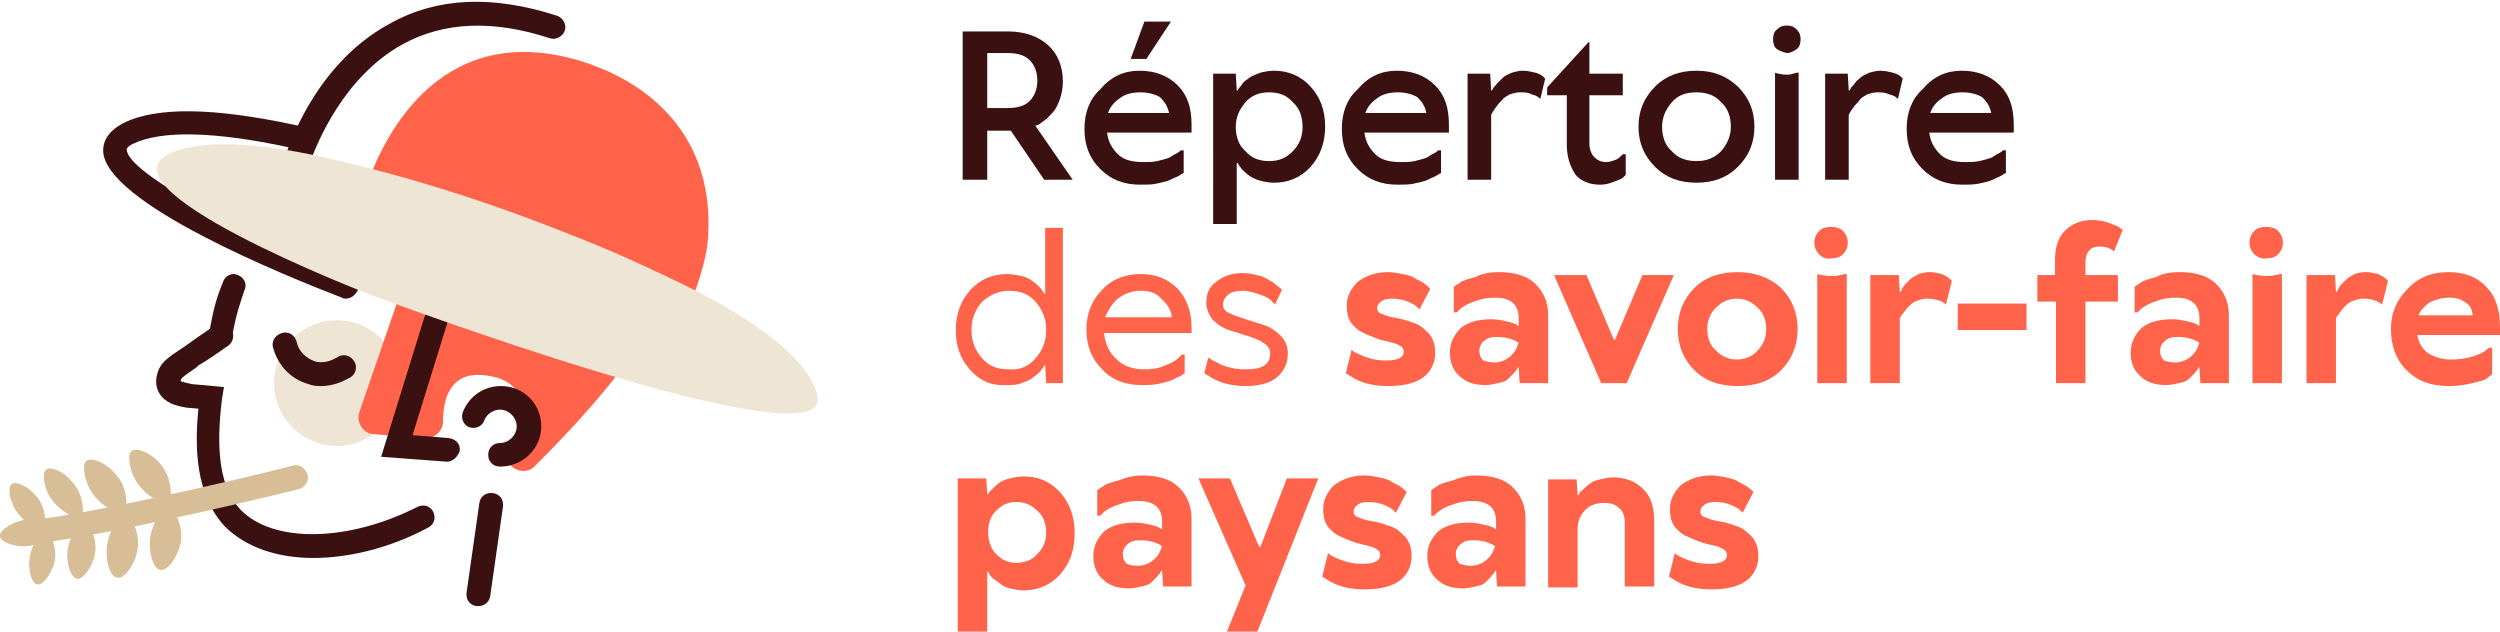 <?xml version="1.0" encoding="utf-8"?>
<!-- Generator: Adobe Illustrator 27.9.0, SVG Export Plug-In . SVG Version: 6.00 Build 0)  -->
<svg version="1.1" id="Calque_1" xmlns="http://www.w3.org/2000/svg" xmlns:xlink="http://www.w3.org/1999/xlink" x="0px" y="0px"
	 viewBox="0 0 254.5 64.3" style="enable-background:new 0 0 254.5 64.3;" xml:space="preserve">
<style type="text/css">
	.st0{fill:#3A1011;}
	.st1{fill:#FF644B;}
	.st2{fill:#EFE5D5;}
	.st3{fill:none;stroke:#3A1011;stroke-width:3;stroke-linecap:round;stroke-miterlimit:10;}
	.st4{fill:#D7BE96;}
</style>
<g>
	<g>
		<g>
			<path class="st0" d="M105.4,12.8l3.8,5.5h-2.9l-3.4-5h-2.4v5h-2.5V3.2h4.6c1.7,0,3.1,0.5,4.1,1.4c1,0.9,1.5,2.2,1.5,3.7
				c0,0.6-0.1,1.2-0.3,1.8c-0.2,0.5-0.4,1-0.7,1.3c-0.3,0.3-0.5,0.6-0.8,0.8c-0.3,0.2-0.5,0.4-0.7,0.5l-0.3,0.1V12.8z M100.5,5.4V11
				h2.1c0.9,0,1.7-0.2,2.2-0.7c0.5-0.5,0.8-1.2,0.8-2.1c0-0.9-0.3-1.6-0.8-2.1c-0.5-0.5-1.3-0.7-2.2-0.7H100.5z"/>
		</g>
		<g>
			<path class="st0" d="M116,7.2c1.6,0,2.9,0.5,3.9,1.5c1,1,1.4,2.3,1.4,4v0.8h-8.6c0.1,0.9,0.5,1.6,1.1,2.2
				c0.6,0.6,1.5,0.8,2.6,0.8c0.5,0,0.9,0,1.4-0.1c0.4-0.1,0.8-0.2,1.1-0.3c0.3-0.1,0.5-0.3,0.7-0.4c0.2-0.1,0.4-0.2,0.5-0.3l0.1-0.1
				h0.3v2.3c0,0-0.1,0.1-0.2,0.1c-0.1,0.1-0.3,0.2-0.5,0.3c-0.3,0.1-0.6,0.3-0.9,0.4c-0.3,0.1-0.7,0.2-1.2,0.3
				c-0.5,0.1-1,0.1-1.6,0.1c-1.7,0-3-0.5-4.1-1.6s-1.6-2.4-1.6-4.1c0-1.6,0.5-3,1.6-4C113.1,7.8,114.4,7.2,116,7.2z M116.1,9.4
				c-0.9,0-1.6,0.2-2.1,0.6c-0.6,0.4-1,0.9-1.2,1.5h6.2c-0.1-0.6-0.4-1.1-0.9-1.6C117.6,9.6,116.9,9.4,116.1,9.4z M115.1,6l1.4-3.8
				h2.7L116.7,6H115.1z"/>
		</g>
		<g>
			<path class="st0" d="M133.4,8.8c1,1.1,1.5,2.4,1.5,4.1c0,1.6-0.5,3-1.5,4.1c-1,1.1-2.3,1.6-3.7,1.6c-0.5,0-1-0.1-1.4-0.2
				c-0.4-0.1-0.8-0.3-1.1-0.5c-0.3-0.2-0.5-0.4-0.7-0.6c-0.2-0.2-0.3-0.4-0.4-0.5l-0.1-0.2h-0.1v6.2h-2.4V7.5h2.3l0.1,1.7h0.1
				c0-0.1,0.1-0.1,0.1-0.2c0.1-0.1,0.2-0.2,0.4-0.5s0.5-0.4,0.7-0.6c0.3-0.2,0.6-0.3,1.1-0.5c0.4-0.1,0.9-0.2,1.4-0.2
				C131.1,7.2,132.4,7.7,133.4,8.8z M126.8,10.4c-0.6,0.7-1,1.5-1,2.5c0,1,0.3,1.9,1,2.5c0.6,0.7,1.4,1,2.4,1s1.7-0.3,2.4-1
				s1-1.5,1-2.5c0-1-0.3-1.9-1-2.5c-0.6-0.7-1.4-1-2.4-1S127.4,9.7,126.8,10.4z"/>
		</g>
		<g>
			<path class="st0" d="M142.2,7.2c1.6,0,2.9,0.5,3.9,1.5c1,1,1.4,2.3,1.4,4v0.8h-8.6c0.1,0.9,0.5,1.6,1.1,2.2
				c0.6,0.6,1.5,0.8,2.6,0.8c0.5,0,0.9,0,1.4-0.1c0.4-0.1,0.8-0.2,1.1-0.3c0.3-0.1,0.5-0.3,0.7-0.4c0.2-0.1,0.4-0.2,0.5-0.3l0.1-0.1
				h0.3v2.3c0,0-0.1,0.1-0.2,0.1c-0.1,0.1-0.3,0.2-0.5,0.3c-0.3,0.1-0.6,0.3-0.9,0.4c-0.3,0.1-0.7,0.2-1.2,0.3
				c-0.5,0.1-1,0.1-1.6,0.1c-1.7,0-3-0.5-4.1-1.6s-1.6-2.4-1.6-4.1c0-1.6,0.5-3,1.6-4C139.3,7.8,140.6,7.2,142.2,7.2z M142.3,9.4
				c-0.9,0-1.6,0.2-2.1,0.6c-0.6,0.4-1,0.9-1.2,1.5h6.2c-0.1-0.6-0.4-1.1-0.9-1.6C143.8,9.6,143.1,9.4,142.3,9.4z"/>
		</g>
		<g>
			<path class="st0" d="M154.7,9.4c-0.3,0-0.7,0.1-1,0.2c-0.3,0.2-0.6,0.3-0.8,0.6c-0.2,0.2-0.4,0.4-0.6,0.7s-0.3,0.4-0.4,0.6
				l-0.1,0.2v6.6h-2.4V7.5h2.3l0.1,1.7h0.1c0-0.1,0.1-0.1,0.1-0.2c0-0.1,0.2-0.2,0.4-0.5c0.2-0.2,0.4-0.4,0.6-0.6
				c0.2-0.2,0.5-0.3,0.9-0.5c0.4-0.1,0.7-0.2,1.1-0.2c0.5,0,0.9,0.1,1.3,0.2c0.4,0.1,0.7,0.3,0.8,0.4l0.2,0.2l-0.5,2.1
				c0-0.1-0.1-0.1-0.2-0.2c-0.1-0.1-0.3-0.2-0.7-0.3C155.6,9.4,155.2,9.4,154.7,9.4z"/>
		</g>
		<g>
			<path class="st0" d="M159.5,14.7v-5h-2V8.9l4.2-4.6h0.1v3.2h3.4v2.2h-3.4v4.9c0,0.6,0.2,1.1,0.5,1.4c0.3,0.3,0.7,0.5,1.2,0.5
				c0.3,0,0.6-0.1,0.9-0.2c0.3-0.1,0.5-0.3,0.6-0.4l0.2-0.2h0.3v2.1c-0.1,0.1-0.2,0.2-0.3,0.3c-0.1,0.1-0.4,0.2-0.9,0.4
				s-0.9,0.3-1.4,0.3c-1,0-1.9-0.3-2.5-1C159.8,16.9,159.5,15.9,159.5,14.7z"/>
		</g>
		<g>
			<path class="st0" d="M176.9,8.8c1.1,1.1,1.7,2.4,1.7,4.1s-0.6,3-1.7,4.1c-1.1,1.1-2.5,1.6-4.2,1.6s-3.1-0.5-4.2-1.6
				c-1.1-1.1-1.7-2.4-1.7-4.1s0.6-3,1.7-4.1c1.1-1.1,2.5-1.6,4.2-1.6S175.7,7.7,176.9,8.8z M170.2,10.4c-0.6,0.7-1,1.5-1,2.5
				s0.3,1.9,1,2.5c0.6,0.7,1.5,1,2.5,1c1,0,1.8-0.3,2.5-1c0.6-0.7,1-1.5,1-2.5s-0.3-1.9-1-2.5c-0.6-0.7-1.5-1-2.5-1
				C171.6,9.4,170.8,9.7,170.2,10.4z"/>
		</g>
		<g>
			<path class="st0" d="M180.9,5c-0.3-0.2-0.4-0.6-0.4-1s0.1-0.8,0.4-1c0.3-0.3,0.6-0.4,1-0.4c0.4,0,0.7,0.1,1,0.4s0.4,0.6,0.4,1
				s-0.1,0.8-0.4,1c-0.3,0.2-0.6,0.4-1,0.4C181.5,5.3,181.2,5.2,180.9,5z M183.1,7.4v10.9h-2.4V7.4c0.3,0.1,0.7,0.2,1.2,0.2
				c0.2,0,0.4,0,0.6-0.1c0.2,0,0.3-0.1,0.4-0.1L183.1,7.4z"/>
		</g>
		<g>
			<path class="st0" d="M191.1,9.4c-0.3,0-0.7,0.1-1,0.2c-0.3,0.2-0.6,0.3-0.8,0.6s-0.4,0.4-0.6,0.7s-0.3,0.4-0.4,0.6l-0.1,0.2v6.6
				h-2.4V7.5h2.3l0.1,1.7h0.1c0-0.1,0.1-0.1,0.1-0.2c0-0.1,0.2-0.2,0.4-0.5s0.4-0.4,0.6-0.6c0.2-0.2,0.5-0.3,0.9-0.5
				c0.4-0.1,0.7-0.2,1.1-0.2c0.5,0,0.9,0.1,1.3,0.2c0.4,0.1,0.7,0.3,0.8,0.4l0.2,0.2l-0.5,2.1c0-0.1-0.1-0.1-0.2-0.2
				c-0.1-0.1-0.3-0.2-0.7-0.3C191.9,9.4,191.5,9.4,191.1,9.4z"/>
		</g>
		<g>
			<path class="st0" d="M199.7,7.2c1.6,0,2.9,0.5,3.9,1.5c1,1,1.4,2.3,1.4,4v0.8h-8.6c0.1,0.9,0.5,1.6,1.1,2.2
				c0.6,0.6,1.5,0.8,2.6,0.8c0.5,0,0.9,0,1.4-0.1c0.4-0.1,0.8-0.2,1.1-0.3c0.3-0.1,0.5-0.3,0.7-0.4c0.2-0.1,0.4-0.2,0.5-0.3l0.1-0.1
				h0.3v2.3c0,0-0.1,0.1-0.2,0.1c-0.1,0.1-0.3,0.2-0.5,0.3c-0.3,0.1-0.6,0.3-0.9,0.4c-0.3,0.1-0.7,0.2-1.2,0.3
				c-0.5,0.1-1,0.1-1.6,0.1c-1.7,0-3-0.5-4.1-1.6s-1.6-2.4-1.6-4.1c0-1.6,0.5-3,1.6-4C196.8,7.8,198.1,7.2,199.7,7.2z M199.8,9.4
				c-0.9,0-1.6,0.2-2.1,0.6c-0.6,0.4-1,0.9-1.2,1.5h6.2c-0.1-0.6-0.4-1.1-0.9-1.6C201.3,9.6,200.6,9.4,199.8,9.4z"/>
		</g>
		<g>
			<path class="st1" d="M98.8,37.7c-1-1.1-1.5-2.4-1.5-4.1c0-1.6,0.5-3,1.5-4.1c1-1.1,2.3-1.6,3.7-1.6c0.5,0,1,0.1,1.5,0.2
				c0.5,0.1,0.8,0.3,1.1,0.5c0.3,0.2,0.5,0.4,0.7,0.6c0.2,0.2,0.3,0.4,0.4,0.5l0.1,0.2h0.1v-6.7h1.8V39h-1.7l-0.1-1.8h-0.1
				c0,0.1-0.1,0.1-0.1,0.2c-0.1,0.1-0.2,0.3-0.4,0.5c-0.2,0.2-0.5,0.4-0.7,0.6c-0.3,0.2-0.6,0.3-1.1,0.5c-0.5,0.2-0.9,0.2-1.5,0.2
				C101,39.3,99.8,38.8,98.8,37.7z M105.4,36.5c0.7-0.8,1.1-1.7,1.1-2.9c0-1.2-0.4-2.1-1.1-2.9s-1.6-1.1-2.7-1.1
				c-1,0-1.9,0.4-2.7,1.1c-0.7,0.8-1.1,1.7-1.1,2.9c0,1.2,0.4,2.1,1.1,2.9c0.7,0.8,1.6,1.1,2.7,1.1
				C103.8,37.7,104.7,37.3,105.4,36.5z"/>
		</g>
		<g>
			<path class="st1" d="M112.2,29.5c1-1.1,2.4-1.6,3.9-1.6c1.6,0,2.8,0.5,3.8,1.5c0.9,1,1.4,2.3,1.4,3.9v0.6h-8.9
				c0.1,1.1,0.5,2,1.3,2.7c0.7,0.7,1.7,1,2.8,1c0.8,0,1.5-0.1,2.1-0.4c0.6-0.2,1.1-0.5,1.3-0.7l0.4-0.4h0.3v1.9c0,0-0.1,0.1-0.2,0.1
				c-0.1,0.1-0.2,0.2-0.5,0.3c-0.3,0.1-0.5,0.3-0.9,0.4c-0.3,0.1-0.7,0.2-1.2,0.3c-0.5,0.1-1,0.1-1.6,0.1c-1.6,0-3-0.5-4-1.6
				c-1.1-1.1-1.6-2.4-1.6-4.1C110.6,32,111.1,30.6,112.2,29.5z M116.1,29.6c-0.9,0-1.6,0.3-2.3,0.8c-0.6,0.5-1,1.2-1.3,1.9h6.8
				c-0.1-0.8-0.5-1.4-1.1-1.9C117.7,29.8,117,29.6,116.1,29.6z"/>
		</g>
		<g>
			<path class="st1" d="M131.1,36c0,1-0.4,1.8-1.1,2.4c-0.7,0.6-1.8,0.9-3.2,0.9c-0.8,0-1.5-0.1-2.2-0.3c-0.7-0.2-1.2-0.5-1.5-0.7
				l-0.5-0.3l0.4-1.6c0,0,0.1,0.1,0.2,0.1c0.1,0.1,0.2,0.2,0.5,0.3c0.2,0.1,0.5,0.3,0.8,0.4c0.3,0.1,0.6,0.2,1.1,0.3
				c0.4,0.1,0.9,0.1,1.3,0.1c1.6,0,2.4-0.5,2.4-1.6c0-0.5-0.2-0.8-0.7-1.1c-0.4-0.3-1-0.5-1.6-0.7c-0.6-0.2-1.3-0.4-1.9-0.6
				c-0.6-0.2-1.2-0.6-1.6-1c-0.4-0.5-0.7-1.1-0.7-1.8c0-0.9,0.3-1.6,1-2.1c0.7-0.6,1.6-0.9,2.7-0.9c0.5,0,1,0.1,1.4,0.2
				c0.5,0.1,0.8,0.2,1.1,0.4c0.3,0.2,0.6,0.3,0.8,0.5c0.2,0.2,0.4,0.3,0.5,0.4l0.2,0.2l-0.7,1.5c-0.1-0.1-0.2-0.2-0.4-0.4
				c-0.2-0.2-0.5-0.4-1.1-0.6c-0.6-0.2-1.2-0.4-1.8-0.4c-0.6,0-1.1,0.1-1.5,0.4c-0.3,0.3-0.5,0.6-0.5,1c0,0.4,0.2,0.7,0.7,0.9
				c0.4,0.2,1,0.4,1.6,0.6c0.6,0.2,1.3,0.4,1.9,0.6c0.6,0.2,1.2,0.6,1.6,1C130.9,34.7,131.1,35.3,131.1,36z"/>
		</g>
		<g>
			<path class="st1" d="M146.1,35.9c0,1-0.4,1.9-1.2,2.5c-0.8,0.6-2,0.9-3.6,0.9c-0.8,0-1.6-0.1-2.3-0.3c-0.7-0.2-1.2-0.5-1.5-0.7
				l-0.5-0.3l0.6-2.4c0.1,0.1,0.2,0.2,0.4,0.3c0.2,0.1,0.6,0.3,1.2,0.5s1.2,0.3,1.9,0.3c1.2,0,1.8-0.3,1.8-0.9
				c0-0.2-0.1-0.5-0.4-0.6c-0.3-0.2-0.6-0.3-1.1-0.4c-0.4-0.1-0.9-0.2-1.4-0.4c-0.5-0.2-1-0.4-1.4-0.6c-0.4-0.2-0.8-0.6-1.1-1
				c-0.3-0.5-0.4-1-0.4-1.7c0-0.9,0.4-1.7,1.1-2.4c0.8-0.6,1.8-1,3.1-1c0.5,0,1,0.1,1.5,0.2c0.5,0.1,0.9,0.2,1.2,0.4
				s0.6,0.3,0.9,0.5c0.3,0.2,0.4,0.3,0.5,0.4l0.2,0.2l-1.1,2.1c-0.1-0.1-0.2-0.2-0.3-0.3c-0.1-0.1-0.4-0.3-0.9-0.5
				c-0.5-0.2-1-0.3-1.6-0.3c-0.5,0-0.9,0.1-1.1,0.3c-0.3,0.2-0.4,0.4-0.4,0.7c0,0.3,0.2,0.5,0.6,0.6c0.4,0.2,0.9,0.3,1.5,0.4
				c0.6,0.1,1.1,0.3,1.7,0.5c0.6,0.2,1,0.6,1.5,1.1C145.9,34.5,146.1,35.1,146.1,35.9z"/>
		</g>
		<g>
			<path class="st1" d="M152.6,27.7c1.6,0,2.9,0.4,3.7,1.2c0.8,0.8,1.3,1.8,1.3,3.2V39h-2.9l-0.1-1.6h-0.1c0,0.1,0,0.1-0.1,0.2
				c0,0.1-0.2,0.2-0.3,0.4c-0.2,0.2-0.4,0.4-0.6,0.6c-0.2,0.2-0.5,0.3-1,0.4c-0.4,0.1-0.9,0.2-1.3,0.2c-1.1,0-2-0.3-2.6-0.9
				c-0.7-0.6-1-1.4-1-2.4c0-1,0.4-1.8,1.1-2.5c0.7-0.6,1.8-0.9,3.1-0.9c0.6,0,1.1,0.1,1.5,0.2c0.5,0.1,0.8,0.2,1,0.3l0.3,0.2v-0.8
				c0-1.4-0.8-2.1-2.4-2.1c-0.7,0-1.4,0.1-2.1,0.4c-0.7,0.2-1.1,0.5-1.4,0.7l-0.4,0.4H148v-2.6c0.1-0.1,0.3-0.2,0.6-0.4
				c0.2-0.2,0.8-0.4,1.6-0.6C151,27.8,151.8,27.7,152.6,27.7z M152.1,36.9c0.6,0,1.1-0.2,1.5-0.5c0.4-0.3,0.7-0.7,0.8-1l0.2-0.5
				c-0.6-0.4-1.3-0.6-2.2-0.6c-0.6,0-1,0.1-1.3,0.4c-0.3,0.2-0.5,0.6-0.5,1c0,0.4,0.1,0.7,0.4,1C151.3,36.8,151.7,36.9,152.1,36.9z"
				/>
		</g>
		<g>
			<path class="st1" d="M161.5,28l2.8,6.6h0.1l2.8-6.6h3.2l-4.8,11h-2.6l-4.8-11H161.5z"/>
		</g>
		<g>
			<path class="st1" d="M181.3,29.3c1.1,1.1,1.7,2.5,1.7,4.2c0,1.7-0.6,3.1-1.7,4.2c-1.1,1.1-2.6,1.6-4.4,1.6s-3.3-0.5-4.4-1.6
				c-1.1-1.1-1.7-2.5-1.7-4.2c0-1.7,0.6-3.1,1.7-4.2c1.1-1.1,2.6-1.6,4.4-1.6S180.2,28.3,181.3,29.3z M174.7,31.3
				c-0.6,0.6-0.9,1.3-0.9,2.2s0.3,1.7,0.9,2.2c0.6,0.6,1.3,0.9,2.1,0.9c0.8,0,1.6-0.3,2.1-0.9c0.6-0.6,0.9-1.3,0.9-2.2
				s-0.3-1.7-0.9-2.2c-0.6-0.6-1.3-0.9-2.1-0.9C176,30.4,175.3,30.7,174.7,31.3z"/>
		</g>
		<g>
			<path class="st1" d="M185.2,25.9c-0.3-0.3-0.5-0.7-0.5-1.2s0.2-0.9,0.5-1.2c0.3-0.3,0.7-0.4,1.2-0.4c0.5,0,0.9,0.1,1.2,0.4
				c0.3,0.3,0.5,0.7,0.5,1.2s-0.2,0.9-0.5,1.2c-0.3,0.3-0.7,0.4-1.2,0.4C185.9,26.4,185.5,26.2,185.2,25.9z M188,27.9V39h-3V27.9
				c0.4,0.1,0.9,0.2,1.5,0.2c0.3,0,0.5,0,0.8-0.1c0.3,0,0.4-0.1,0.5-0.1L188,27.9z"/>
		</g>
		<g>
			<path class="st1" d="M196.1,30.4c-0.3,0-0.6,0.1-0.9,0.2c-0.3,0.1-0.6,0.3-0.8,0.5c-0.2,0.2-0.4,0.4-0.5,0.6
				c-0.2,0.2-0.3,0.4-0.4,0.5l-0.1,0.2V39h-3V28h2.9l0.1,1.7h0.1c0-0.1,0.1-0.1,0.1-0.2c0-0.1,0.1-0.2,0.3-0.5
				c0.2-0.2,0.4-0.4,0.6-0.6c0.2-0.2,0.5-0.3,0.8-0.5c0.3-0.1,0.7-0.2,1.1-0.2c0.5,0,0.9,0.1,1.3,0.2c0.4,0.2,0.6,0.3,0.8,0.5
				l0.2,0.2l-0.6,2.4C197.7,30.6,197,30.4,196.1,30.4z"/>
		</g>
		<g>
			<path class="st1" d="M199.3,33.6v-2.7h7v2.7H199.3z"/>
		</g>
		<g>
			<path class="st1" d="M209.2,28v-1.5c0-1.3,0.3-2.3,1-3c0.7-0.7,1.6-1.1,2.8-1.1c0.6,0,1.2,0.1,1.7,0.3c0.5,0.2,0.9,0.3,1.1,0.5
				l0.3,0.2l-0.9,2.2c-0.3-0.3-0.8-0.5-1.4-0.5c-0.5,0-0.9,0.1-1.1,0.4c-0.3,0.3-0.4,0.7-0.4,1.2V28h3.3v2.7h-3.3V39h-3v-8.3h-1.9
				V28H209.2z"/>
		</g>
		<g>
			<path class="st1" d="M221.9,27.7c1.6,0,2.9,0.4,3.7,1.2c0.8,0.8,1.3,1.8,1.3,3.2V39H224l-0.1-1.6h-0.1c0,0.1,0,0.1-0.1,0.2
				c0,0.1-0.2,0.2-0.3,0.4c-0.2,0.2-0.4,0.4-0.6,0.6c-0.2,0.2-0.5,0.3-1,0.4c-0.4,0.1-0.9,0.2-1.3,0.2c-1.1,0-2-0.3-2.6-0.9
				c-0.7-0.6-1-1.4-1-2.4c0-1,0.4-1.8,1.1-2.5c0.7-0.6,1.8-0.9,3.1-0.9c0.6,0,1.1,0.1,1.5,0.2c0.5,0.1,0.8,0.2,1,0.3l0.3,0.2v-0.8
				c0-1.4-0.8-2.1-2.4-2.1c-0.7,0-1.4,0.1-2.1,0.4c-0.7,0.2-1.1,0.5-1.4,0.7l-0.4,0.4h-0.3v-2.6c0.1-0.1,0.3-0.2,0.6-0.4
				c0.2-0.2,0.8-0.4,1.6-0.6C220.2,27.8,221.1,27.7,221.9,27.7z M221.4,36.9c0.6,0,1.1-0.2,1.5-0.5c0.4-0.3,0.7-0.7,0.8-1l0.2-0.5
				c-0.6-0.4-1.3-0.6-2.2-0.6c-0.6,0-1,0.1-1.3,0.4c-0.3,0.2-0.5,0.6-0.5,1c0,0.4,0.1,0.7,0.4,1C220.6,36.8,221,36.9,221.4,36.9z"/>
		</g>
		<g>
			<path class="st1" d="M229.5,25.9c-0.3-0.3-0.5-0.7-0.5-1.2s0.2-0.9,0.5-1.2c0.3-0.3,0.7-0.4,1.2-0.4c0.5,0,0.9,0.1,1.2,0.4
				c0.3,0.3,0.5,0.7,0.5,1.2s-0.2,0.9-0.5,1.2c-0.3,0.3-0.7,0.4-1.2,0.4C230.3,26.4,229.9,26.2,229.5,25.9z M232.3,27.9V39h-3V27.9
				c0.4,0.1,0.9,0.2,1.5,0.2c0.3,0,0.5,0,0.8-0.1c0.3,0,0.4-0.1,0.5-0.1L232.3,27.9z"/>
		</g>
		<g>
			<path class="st1" d="M240.5,30.4c-0.3,0-0.6,0.1-0.9,0.2c-0.3,0.1-0.6,0.3-0.8,0.5c-0.2,0.2-0.4,0.4-0.5,0.6
				c-0.2,0.2-0.3,0.4-0.4,0.5l-0.1,0.2V39h-3V28h2.9l0.1,1.7h0.1c0-0.1,0.1-0.1,0.1-0.2c0-0.1,0.1-0.2,0.3-0.5
				c0.2-0.2,0.4-0.4,0.6-0.6c0.2-0.2,0.5-0.3,0.8-0.5c0.3-0.1,0.7-0.2,1.1-0.2c0.5,0,0.9,0.1,1.3,0.2c0.4,0.2,0.6,0.3,0.8,0.5
				l0.2,0.2l-0.6,2.4C242,30.6,241.4,30.4,240.5,30.4z"/>
		</g>
		<g>
			<path class="st1" d="M249.2,27.7c1.7,0,3,0.5,3.9,1.5c1,1,1.4,2.4,1.4,4.1v0.8h-8.4c0.1,0.8,0.5,1.4,1,1.8
				c0.6,0.4,1.4,0.7,2.4,0.7c0.8,0,1.5-0.1,2.2-0.3c0.6-0.2,1.1-0.4,1.3-0.6l0.4-0.3h0.3v2.7c-0.1,0.1-0.3,0.2-0.5,0.4
				s-0.7,0.3-1.5,0.5c-0.8,0.2-1.6,0.3-2.4,0.3c-1.8,0-3.2-0.5-4.3-1.6c-1.1-1.1-1.6-2.5-1.6-4.2c0-1.7,0.6-3,1.7-4.1
				C246.1,28.3,247.5,27.7,249.2,27.7z M249.4,30.3c-0.8,0-1.5,0.2-2.1,0.5c-0.5,0.4-0.9,0.8-1.1,1.3h5.5c0-0.5-0.2-1-0.7-1.3
				C250.6,30.5,250.1,30.3,249.4,30.3z"/>
		</g>
		<g>
			<path class="st1" d="M100.5,58.2v6.1h-3V48.7h2.9l0.1,1.6h0.1c0-0.1,0.1-0.1,0.1-0.2c0.1-0.1,0.2-0.2,0.4-0.4
				c0.2-0.2,0.4-0.4,0.7-0.6c0.3-0.2,0.6-0.3,1-0.4c0.4-0.1,0.9-0.2,1.4-0.2c1.5,0,2.7,0.5,3.7,1.6s1.5,2.5,1.5,4.2
				c0,1.7-0.5,3.1-1.5,4.2c-1,1.1-2.3,1.6-3.7,1.6c-0.5,0-0.9-0.1-1.4-0.2c-0.4-0.1-0.8-0.3-1-0.5c-0.3-0.2-0.5-0.4-0.7-0.5
				c-0.2-0.2-0.3-0.3-0.4-0.5l-0.1-0.2H100.5z M101.4,52c-0.6,0.6-0.8,1.3-0.8,2.2c0,0.9,0.3,1.7,0.8,2.2c0.6,0.6,1.2,0.9,2.1,0.9
				c0.8,0,1.6-0.3,2.1-0.9c0.6-0.6,0.9-1.3,0.9-2.2c0-0.9-0.3-1.7-0.9-2.2c-0.6-0.6-1.3-0.9-2.1-0.9C102.6,51.1,102,51.4,101.4,52z"
				/>
		</g>
		<g>
			<path class="st1" d="M116.3,48.4c1.6,0,2.9,0.4,3.7,1.2c0.8,0.8,1.3,1.8,1.3,3.2v6.9h-2.9l-0.1-1.6h-0.1c0,0.1,0,0.1-0.1,0.2
				c0,0.1-0.2,0.2-0.3,0.4c-0.2,0.2-0.4,0.4-0.6,0.6c-0.2,0.2-0.5,0.3-1,0.4c-0.4,0.1-0.9,0.2-1.3,0.2c-1.1,0-2-0.3-2.6-0.9
				c-0.7-0.6-1-1.4-1-2.4c0-1,0.4-1.8,1.1-2.5c0.7-0.6,1.8-0.9,3.1-0.9c0.6,0,1.1,0.1,1.5,0.2c0.5,0.1,0.8,0.2,1,0.3l0.3,0.2v-0.8
				c0-1.4-0.8-2.1-2.4-2.1c-0.7,0-1.4,0.1-2.1,0.4c-0.7,0.2-1.1,0.5-1.4,0.7l-0.4,0.4h-0.3v-2.6c0.1-0.1,0.3-0.2,0.6-0.4
				c0.2-0.2,0.8-0.4,1.6-0.6C114.6,48.6,115.4,48.4,116.3,48.4z M115.8,57.6c0.6,0,1.1-0.2,1.5-0.5c0.4-0.3,0.7-0.7,0.8-1l0.2-0.5
				c-0.6-0.4-1.3-0.6-2.2-0.6c-0.6,0-1,0.1-1.3,0.4c-0.3,0.2-0.5,0.6-0.5,1c0,0.4,0.1,0.7,0.4,1C115,57.5,115.3,57.6,115.8,57.6z"/>
		</g>
		<g>
			<path class="st1" d="M134.2,48.7L128,64.3h-3.1l1.9-4.7L122,48.7h3.2l3,7h0.1l2.7-7H134.2z"/>
		</g>
		<g>
			<path class="st1" d="M143.7,56.6c0,1-0.4,1.9-1.2,2.5c-0.8,0.6-2,0.9-3.6,0.9c-0.8,0-1.6-0.1-2.3-0.3c-0.7-0.2-1.2-0.5-1.5-0.7
				l-0.5-0.3l0.6-2.4c0.1,0.1,0.2,0.2,0.4,0.3c0.2,0.1,0.6,0.3,1.2,0.5s1.2,0.3,1.9,0.3c1.2,0,1.8-0.3,1.8-0.9
				c0-0.2-0.1-0.5-0.4-0.6c-0.3-0.2-0.6-0.3-1.1-0.4c-0.4-0.1-0.9-0.2-1.4-0.4c-0.5-0.2-1-0.4-1.4-0.6c-0.4-0.2-0.8-0.6-1.1-1
				c-0.3-0.5-0.4-1-0.4-1.7c0-0.9,0.4-1.7,1.1-2.4c0.8-0.6,1.8-1,3.1-1c0.5,0,1,0.1,1.5,0.2c0.5,0.1,0.9,0.2,1.2,0.4
				c0.3,0.2,0.6,0.3,0.9,0.5c0.3,0.2,0.4,0.3,0.5,0.4l0.2,0.2l-1.1,2.1c-0.1-0.1-0.2-0.2-0.3-0.3c-0.1-0.1-0.4-0.3-0.9-0.5
				c-0.5-0.2-1-0.3-1.6-0.3c-0.5,0-0.9,0.1-1.1,0.3c-0.3,0.2-0.4,0.4-0.4,0.7c0,0.3,0.2,0.5,0.6,0.6c0.4,0.2,0.9,0.3,1.5,0.4
				c0.6,0.1,1.1,0.3,1.7,0.5c0.6,0.2,1,0.6,1.5,1.1C143.5,55.2,143.7,55.8,143.7,56.6z"/>
		</g>
		<g>
			<path class="st1" d="M150.3,48.4c1.6,0,2.9,0.4,3.7,1.2c0.8,0.8,1.3,1.8,1.3,3.2v6.9h-2.9l-0.1-1.6h-0.1c0,0.1,0,0.1-0.1,0.2
				c0,0.1-0.2,0.2-0.3,0.4c-0.2,0.2-0.4,0.4-0.6,0.6c-0.2,0.2-0.5,0.3-1,0.4c-0.4,0.1-0.9,0.2-1.3,0.2c-1.1,0-2-0.3-2.6-0.9
				c-0.7-0.6-1-1.4-1-2.4c0-1,0.4-1.8,1.1-2.5c0.7-0.6,1.8-0.9,3.1-0.9c0.6,0,1.1,0.1,1.5,0.2c0.5,0.1,0.8,0.2,1,0.3l0.3,0.2v-0.8
				c0-1.4-0.8-2.1-2.4-2.1c-0.7,0-1.4,0.1-2.1,0.4c-0.7,0.2-1.1,0.5-1.4,0.7l-0.4,0.4h-0.3v-2.6c0.1-0.1,0.3-0.2,0.6-0.4
				c0.2-0.2,0.8-0.4,1.6-0.6C148.6,48.6,149.4,48.4,150.3,48.4z M149.7,57.6c0.6,0,1.1-0.2,1.5-0.5c0.4-0.3,0.7-0.7,0.8-1l0.2-0.5
				c-0.6-0.4-1.3-0.6-2.2-0.6c-0.6,0-1,0.1-1.3,0.4c-0.3,0.2-0.5,0.6-0.5,1c0,0.4,0.1,0.7,0.4,1C149,57.5,149.3,57.6,149.7,57.6z"/>
		</g>
		<g>
			<path class="st1" d="M168.4,59.7h-3v-6.5c0-0.7-0.2-1.2-0.6-1.5c-0.4-0.4-0.9-0.5-1.5-0.5c-0.8,0-1.4,0.2-1.9,0.7
				c-0.5,0.5-0.8,1.1-0.8,2v5.9h-3v-11h2.9l0.1,1.6h0.1c0-0.1,0.1-0.1,0.1-0.2c0-0.1,0.2-0.2,0.4-0.4c0.2-0.2,0.4-0.4,0.7-0.6
				c0.2-0.2,0.6-0.3,1-0.4c0.4-0.1,0.8-0.2,1.3-0.2c1.3,0,2.3,0.4,3.1,1.2c0.8,0.8,1.1,1.9,1.1,3.3V59.7z"/>
		</g>
		<g>
			<path class="st1" d="M179,56.6c0,1-0.4,1.9-1.2,2.5c-0.8,0.6-2,0.9-3.6,0.9c-0.8,0-1.6-0.1-2.3-0.3c-0.7-0.2-1.2-0.5-1.5-0.7
				l-0.5-0.3l0.6-2.4c0.1,0.1,0.2,0.2,0.4,0.3c0.2,0.1,0.6,0.3,1.2,0.5s1.2,0.3,1.9,0.3c1.2,0,1.8-0.3,1.8-0.9
				c0-0.2-0.1-0.5-0.4-0.6c-0.3-0.2-0.6-0.3-1.1-0.4c-0.4-0.1-0.9-0.2-1.4-0.4c-0.5-0.2-1-0.4-1.4-0.6c-0.4-0.2-0.8-0.6-1.1-1
				c-0.3-0.5-0.4-1-0.4-1.7c0-0.9,0.4-1.7,1.1-2.4c0.8-0.6,1.8-1,3.1-1c0.5,0,1,0.1,1.5,0.2c0.5,0.1,0.9,0.2,1.2,0.4
				c0.3,0.2,0.6,0.3,0.9,0.5c0.3,0.2,0.4,0.3,0.5,0.4l0.2,0.2l-1.1,2.1c-0.1-0.1-0.2-0.2-0.3-0.3c-0.1-0.1-0.4-0.3-0.9-0.5
				c-0.5-0.2-1-0.3-1.6-0.3c-0.5,0-0.9,0.1-1.1,0.3c-0.3,0.2-0.4,0.4-0.4,0.7c0,0.3,0.2,0.5,0.6,0.6c0.4,0.2,0.9,0.3,1.5,0.4
				c0.6,0.1,1.1,0.3,1.7,0.5c0.6,0.2,1,0.6,1.5,1.1C178.8,55.2,179,55.8,179,56.6z"/>
		</g>
	</g>
	<g>
		<g>
			<path class="st1" d="M38.4,20.8c-0.9-0.4-1.3-1.5-0.9-2.4c1.7-4.6,7.6-17,22.5-11.9c1.3,0.5,2.3,0.9,2.6,1.1
				c1.2,0.6,4.7,2.4,7.1,6.2c2.2,3.5,2.7,7.5,2.3,11.2c-0.2,1.6-1,4.2-1.7,5.8c-0.3,0.9-1.2,1.4-2.1,1.2c-3.9-1-8.1-2.2-12.5-3.7
				C49.3,25.9,43.5,23.4,38.4,20.8z"/>
		</g>
		<g>
			<circle class="st2" cx="34.3" cy="39" r="6.4"/>
		</g>
		<g>
			<path class="st1" d="M40.8,29.7l-4.2,12.2c-0.4,1.1,0.4,2.3,1.5,2.3l5.1,0.4c1,0.1,1.9-0.7,1.9-1.7c0-2.1,0.6-5.1,4.2-4.7
				c4,0.4,4.4,3.3,3.5,5.5c-0.2,0.5-0.5,0.9-0.8,1.2c-0.9,0.8-0.7,2.2,0.4,2.8l0,0c0.7,0.4,1.6,0.3,2.1-0.3
				c1.9-1.9,6.4-6.5,9.1-10.3c0.7-1,0.2-2.5-1.1-2.8c-4-0.8-12.2-2.6-19.3-5.7C42.2,28.2,41.1,28.7,40.8,29.7z"/>
		</g>
		<g>
			<path class="st0" d="M48.7,61.7c-0.1,0-0.1,0-0.2,0c-0.7-0.1-1.1-0.7-1-1.4l1.3-9.1c0.1-0.7,0.7-1.1,1.4-1c0.7,0.1,1.1,0.7,1,1.4
				l-1.3,9.1C49.8,61.3,49.3,61.7,48.7,61.7z"/>
		</g>
		<g>
			<path class="st0" d="M22.5,35.4c-0.1,0-0.2,0-0.2,0c-0.7-0.1-1.1-0.8-1-1.4l0-0.2c0.5-2.7,0.8-3.6,1.4-5.1c0.2-0.6,0.9-1,1.5-0.7
				c0.6,0.2,1,0.9,0.7,1.5c-0.5,1.5-0.8,2.3-1.3,4.8l0,0.2C23.6,35,23.1,35.4,22.5,35.4z"/>
		</g>
		<g>
			<path class="st0" d="M32.7,39.3c-0.4,0-0.8,0-1.3-0.2c-1.8-0.5-3.1-1.9-3.6-3.7c-0.2-0.6,0.2-1.3,0.9-1.5
				c0.7-0.2,1.3,0.2,1.5,0.9c0.2,1,1,1.7,1.9,2c1.2,0.3,2.1-0.4,2.2-0.4c0.5-0.4,1.3-0.3,1.7,0.3c0.4,0.5,0.3,1.3-0.3,1.7
				C35.3,38.6,34.2,39.3,32.7,39.3z"/>
		</g>
		<g>
			<path class="st0" d="M31.9,56.8c-3.7,0-6.9-1.1-9-3.2c-3-3.2-3.1-8.1-2.7-12L19,41.5c-1.2-0.2-2.2-0.5-2.8-1.5
				c-0.3-0.5-0.4-1.2-0.2-1.9c0.3-1.2,1.1-1.7,2.6-2.7l0.3-0.2c0.4-0.3,2.1-1.5,2.9-2c0.5-0.4,1.3-0.3,1.7,0.3
				c0.4,0.5,0.3,1.3-0.3,1.7c-0.8,0.6-2.6,1.8-3,2L20,37.4c-1,0.7-1.5,1-1.6,1.3c0,0.1,0,0.1,0,0.1c0.2,0.1,0.7,0.2,1.1,0.3l3.3,0.3
				l-0.2,1.2c-0.7,5.6-0.1,9.2,1.9,11.3c3.3,3.4,10.9,3.3,18-0.3c0.6-0.3,1.3-0.1,1.6,0.5c0.3,0.6,0.1,1.3-0.5,1.6
				C39.7,55.8,35.5,56.8,31.9,56.8z M18.4,38.9L18.4,38.9L18.4,38.9z"/>
		</g>
		<g>
			<path class="st0" d="M35.2,30.4c-0.1,0-0.3,0-0.4-0.1c-5.7-2.2-24.3-9.7-24.3-15c0-0.9,0.5-2.2,2.8-3.1c3.7-1.4,9.6-1.1,18,0.8
				c0.6,0.1,1.1,0.8,0.9,1.4c-0.1,0.6-0.8,1.1-1.4,0.9c-7.9-1.8-13.5-2.1-16.7-0.9c-0.8,0.3-1.2,0.6-1.2,0.8
				c0,2.4,11.8,8.6,22.8,12.8c0.6,0.2,0.9,0.9,0.7,1.6C36.1,30.1,35.7,30.4,35.2,30.4z"/>
		</g>
		<g>
			<path class="st0" d="M59.7,30.2c-0.1,0-0.2,0-0.3,0c-2.8-0.8-5.6-1.6-8.4-2.6c-7.4-2.5-14.7-5.5-21.7-9l-0.9-0.4l0.2-0.9
				c0.1-0.4,2.7-10.4,11.1-14.9c4.8-2.7,10.5-2.9,17-0.8c0.6,0.2,1,0.9,0.8,1.5c-0.2,0.6-0.9,1-1.5,0.8c-5.8-1.9-10.8-1.7-15,0.6
				c-6,3.3-8.8,10.1-9.6,12.5c6.6,3.3,13.5,6.1,20.5,8.4c2.7,0.9,5.5,1.8,8.3,2.5c0.6,0.2,1,0.8,0.8,1.5
				C60.8,29.8,60.3,30.2,59.7,30.2z"/>
		</g>
		<g>
			<path class="st0" d="M45.5,47C45.5,47,45.4,47,45.5,47l-6.7-0.5l4.4-14.2c0.2-0.6,0.9-1,1.5-0.8c0.6,0.2,1,0.9,0.8,1.5l-3.5,11.3
				l3.7,0.3c0.7,0.1,1.2,0.6,1.1,1.3C46.6,46.5,46.1,47,45.5,47z"/>
		</g>
		<g>
			<path class="st3" d="M55.5,49.4"/>
		</g>
		<g>
			<g>
				<path class="st4" d="M3,55.4c-0.6,0-1.1-0.4-1.2-1.1C1.7,53.6,2.2,53,2.9,53c8.5-1,26.7-5.5,26.9-5.6c0.6-0.2,1.3,0.2,1.5,0.9
					c0.2,0.6-0.2,1.3-0.9,1.5c-0.8,0.2-18.6,4.6-27.2,5.6C3.1,55.4,3,55.4,3,55.4z"/>
			</g>
			<g>
				<path class="st4" d="M18.3,55.6c-0.3,1.2-1.3,2.6-2,2.4c-0.7-0.1-1-1.6-1-1.9c-0.4-2.6,1.6-4.7,1.8-4.8c0,0,0.1-0.1,0.1-0.1
					C17.6,51.8,18.9,53.6,18.3,55.6z"/>
			</g>
			<g>
				<path class="st4" d="M13.9,56.4c-0.3,1.2-1.3,2.6-2,2.4c-0.7-0.1-1-1.6-1-1.9c-0.4-2.6,1.6-4.7,1.8-4.8c0,0,0.1-0.1,0.1-0.1
					C13.2,52.5,14.5,54.3,13.9,56.4z"/>
			</g>
			<g>
				<path class="st4" d="M9.6,56.7c-0.3,1.1-1.2,2.4-1.8,2.2c-0.6-0.1-0.9-1.5-0.9-1.7c-0.4-2.3,1.5-4.3,1.7-4.4c0,0,0,0,0.1-0.1
					C8.9,53.2,10.1,54.8,9.6,56.7z"/>
			</g>
			<g>
				<path class="st4" d="M5.5,57.4c-0.3,1-1.1,2.2-1.7,2.1c-0.6-0.1-0.8-1.4-0.8-1.6c-0.3-2.2,1.4-3.9,1.5-4.1c0,0,0,0,0.1-0.1
					C4.9,54.1,6,55.6,5.5,57.4z"/>
			</g>
			<g>
				<path class="st4" d="M17.3,51.5c0,0-0.1,0-0.1,0c-0.3-0.1-3-1-3.8-3.5c-0.1-0.3-0.5-1.7,0-2.1c0.6-0.4,2.1,0.3,2.9,1.3
					C17.7,48.8,17.4,50.9,17.3,51.5z"/>
			</g>
			<g>
				<path class="st4" d="M12.7,52.5c0,0-0.1,0-0.1,0c-0.3-0.1-3-1-3.8-3.5c-0.1-0.3-0.5-1.7,0-2.1c0.6-0.4,2.1,0.3,2.9,1.3
					C13.2,49.7,12.9,51.9,12.7,52.5z"/>
			</g>
			<g>
				<path class="st4" d="M8.3,53C8.3,53,8.3,53,8.3,53c-0.3-0.1-2.8-1-3.6-3.2c-0.1-0.3-0.5-1.6,0-2c0.5-0.4,1.9,0.3,2.6,1.2
					C8.7,50.5,8.5,52.5,8.3,53z"/>
			</g>
			<g>
				<path class="st4" d="M4.5,54.1C4.4,54.1,4.4,54.1,4.5,54.1c-0.3-0.1-2.6-0.9-3.3-3c-0.1-0.2-0.5-1.4,0-1.8
					c0.5-0.4,1.7,0.3,2.4,1.1C4.9,51.8,4.6,53.6,4.5,54.1z"/>
			</g>
			<g>
				<path class="st4" d="M2.6,55.6c-1.1,0.1-2.5-0.4-2.6-1c-0.1-0.6,1.1-1.2,1.3-1.3c2-1,4.3,0.1,4.5,0.2c0,0,0.1,0,0.1,0
					C5.6,54,4.5,55.5,2.6,55.6z"/>
			</g>
		</g>
		<g>
			<path class="st0" d="M50.9,47.5c-0.7,0-1.2-0.5-1.2-1.2s0.5-1.2,1.2-1.2c0.9,0,1.7-0.8,1.7-1.7c0-0.9-0.8-1.7-1.7-1.7
				c-0.7,0-1.4,0.5-1.6,1.1c-0.2,0.6-0.9,0.9-1.5,0.7c-0.6-0.2-0.9-0.9-0.7-1.5c0.6-1.6,2.1-2.7,3.9-2.7c2.3,0,4.1,1.8,4.1,4.1
				S53.2,47.5,50.9,47.5z"/>
		</g>
		<g>
			<path class="st2" d="M68.8,28.6c5.9,2.8,13.3,7.2,14.4,11.6C85.2,47.8,37.7,30,37.7,30S8.5,18.8,17.8,15.4
				c3.6-1.3,9.6-0.7,16,0.8c7.4,1.7,15.6,4.2,24.3,7.7C62,25.4,65.5,27,68.8,28.6z"/>
		</g>
	</g>
</g>
</svg>
